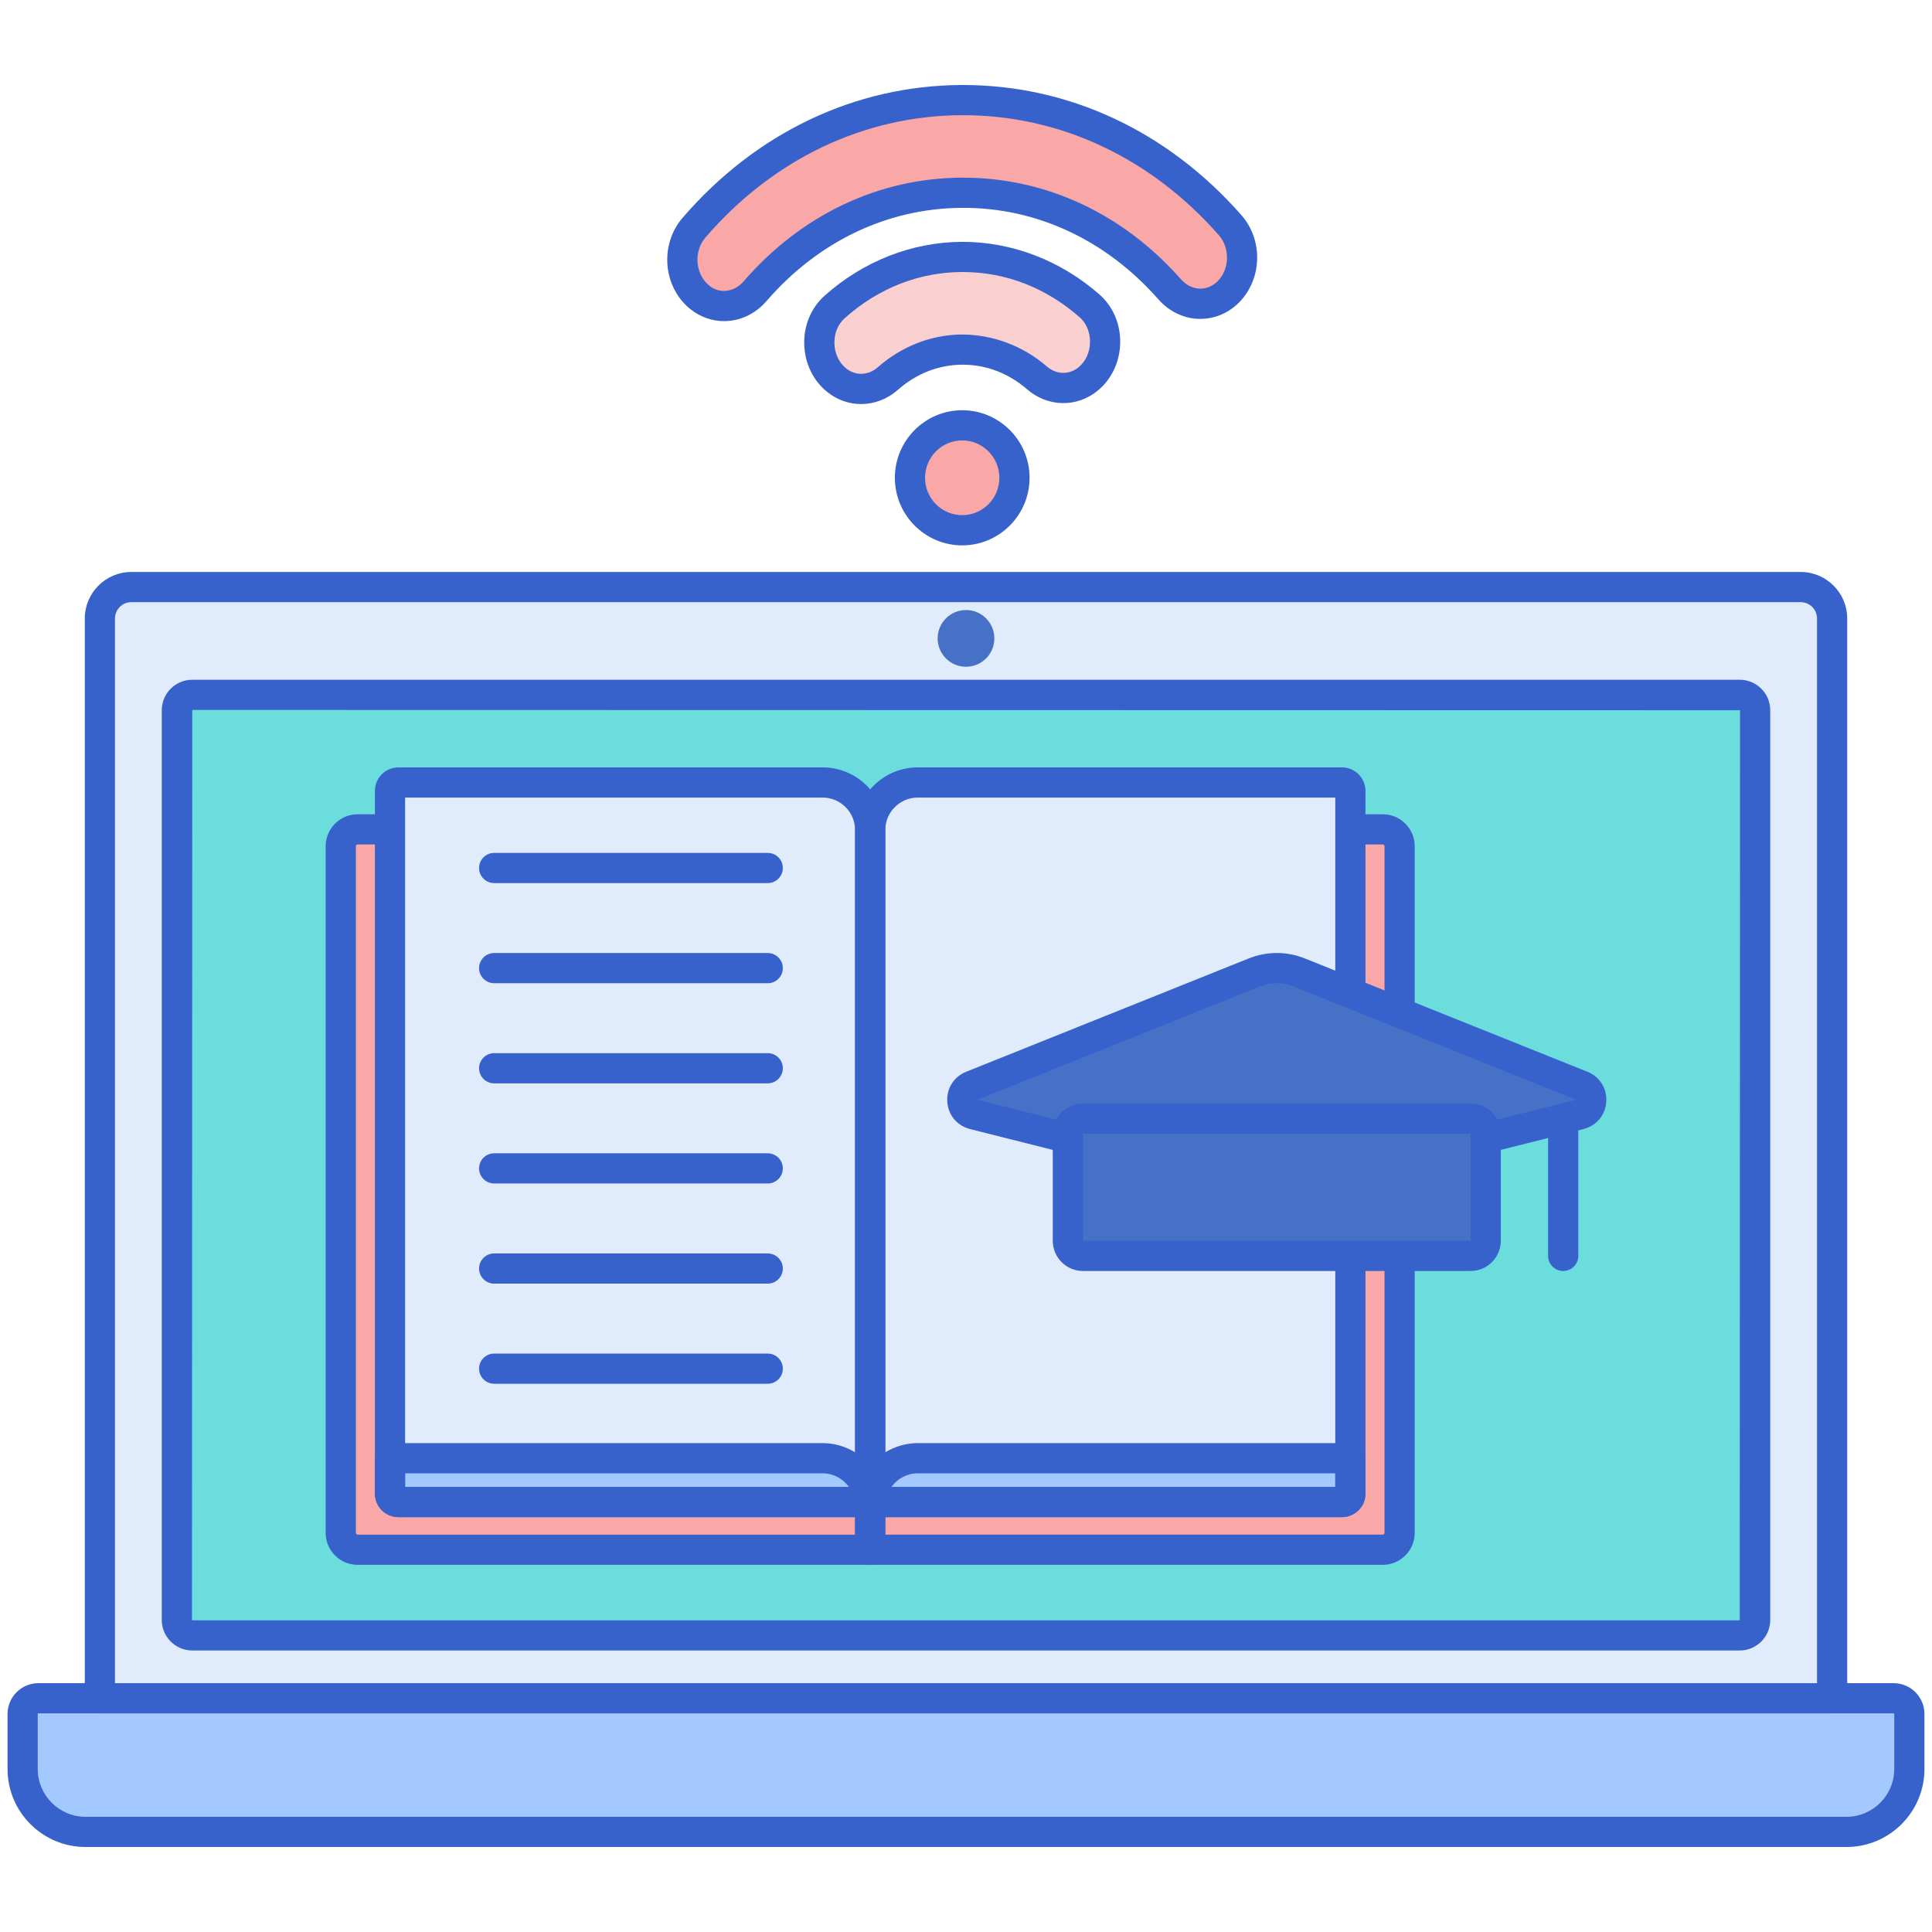 <?xml version="1.0" encoding="UTF-8"?>
<svg xmlns="http://www.w3.org/2000/svg" xmlns:xlink="http://www.w3.org/1999/xlink" xmlns:svgjs="http://svgjs.com/svgjs" version="1.1" width="512" height="512" x="0" y="0" viewBox="0 0 256 256" style="enable-background:new 0 0 512 512" xml:space="preserve">
  <g>
    <g>
      <g>
        <g>
          <path d="m244.667 242.737h-233.334c-4.602 0-8.333-3.731-8.333-8.333v-7.292c0-1.151.933-2.083 2.083-2.083h245.833c1.151 0 2.083.933 2.083 2.083v7.292c.001 4.602-3.73 8.333-8.332 8.333z" fill="#A4C9FF" data-original="#a4c9ff"></path>
        </g>
        <g>
          <path d="m242.765 225.029h-229.53v-143.073c0-2.301 1.865-4.167 4.167-4.167h221.197c2.301 0 4.167 1.865 4.167 4.167v143.073z" fill="#E0EBFC" data-original="#e0ebfc"></path>
        </g>
        <g>
          <path d="m23.436 214.657v-120.546c0-1.127.913-2.04 2.04-2.04h205.047c1.127 0 2.04.913 2.04 2.04v120.546c0 1.127-.913 2.04-2.04 2.04h-205.047c-1.126.001-2.04-.913-2.04-2.04z" fill="#6BDDDD" data-original="#6bdddd"></path>
        </g>
        <g>
          <circle cx="128" cy="84.59" fill="#4671C6" r="3.757" data-original="#4671c6"></circle>
        </g>
        <g>
          <path d="m244.667 244.737h-233.334c-5.697 0-10.333-4.635-10.333-10.333v-7.292c0-2.251 1.832-4.083 4.083-4.083h245.833c2.251 0 4.083 1.832 4.083 4.083v7.292c.001 5.698-4.635 10.333-10.332 10.333zm-239.584-17.708c-.046 0-.083.037-.083.083v7.292c0 3.492 2.841 6.333 6.333 6.333h233.333c3.492 0 6.333-2.841 6.333-6.333v-7.292c0-.046-.038-.083-.083-.083z" fill="#3762CC" data-original="#3762cc"></path>
        </g>
        <g>
          <path d="m242.765 227.029h-229.53c-1.104 0-2-.896-2-2v-143.073c0-3.4 2.766-6.167 6.167-6.167h221.197c3.4 0 6.167 2.766 6.167 6.167v143.073c-.001 1.104-.896 2-2.001 2zm-227.53-4h225.53v-141.073c0-1.195-.972-2.167-2.167-2.167h-221.197c-1.195 0-2.167.972-2.167 2.167v141.073z" fill="#3762CC" data-original="#3762cc"></path>
        </g>
        <g>
          <path d="m230.523 218.698h-205.046c-2.228 0-4.041-1.813-4.041-4.041v-120.546c0-2.228 1.813-4.04 4.041-4.04h205.047c2.228 0 4.041 1.813 4.041 4.04v120.546c-.001 2.228-1.814 4.041-4.042 4.041zm-205.046-124.627-.041 120.586c0 .022.018.041.041.041h205.047l.041-120.586z" fill="#3762CC" data-original="#3762cc"></path>
        </g>
        <g>
          <g>
            <g>
              <path d="m115.304 205.349h-67.919c-1.233 0-2.233-1-2.233-2.232v-90.988c0-1.233 1-2.233 2.233-2.233h67.919z" fill="#F9A7A7" data-original="#f9a7a7"></path>
            </g>
            <g>
              <path d="m183.223 205.349h-67.919v-95.453h67.919c1.233 0 2.233 1 2.233 2.233v90.988c0 1.232-1 2.232-2.233 2.232z" fill="#F9A7A7" data-original="#f9a7a7"></path>
            </g>
          </g>
          <g>
            <g>
              <path d="m115.304 207.349h-67.919c-2.334 0-4.232-1.899-4.232-4.233v-90.988c0-2.334 1.898-4.233 4.232-4.233h67.919c1.104 0 2 .896 2 2v95.454c0 1.105-.895 2-2 2zm-67.919-95.453c-.128 0-.232.104-.232.233v90.988c0 .128.104.233.232.233h65.919v-91.454z" fill="#3762CC" data-original="#3762cc"></path>
            </g>
            <g>
              <path d="m183.223 207.349h-67.919c-1.104 0-2-.896-2-2v-95.454c0-1.104.896-2 2-2h67.919c2.334 0 4.232 1.899 4.232 4.233v90.988c.001 2.334-1.898 4.233-4.232 4.233zm-65.919-4h65.919c.128 0 .232-.104.232-.233v-90.988c0-.128-.104-.233-.232-.233h-65.919z" fill="#3762CC" data-original="#3762cc"></path>
            </g>
          </g>
          <g>
            <path d="m115.304 199.029h-62.51c-.616 0-1.116-.5-1.116-1.116v-93.114c0-.616.5-1.116 1.116-1.116h56.2c3.485 0 6.31 2.825 6.31 6.31z" fill="#E0EBFC" data-original="#e0ebfc"></path>
          </g>
          <g>
            <path d="m115.304 199.029h62.51c.616 0 1.116-.5 1.116-1.116v-93.114c0-.616-.5-1.116-1.116-1.116h-56.2c-3.485 0-6.31 2.825-6.31 6.31z" fill="#E0EBFC" data-original="#e0ebfc"></path>
          </g>
          <g>
            <path d="m108.994 193.223h-57.316v4.69c0 .616.5 1.116 1.116 1.116h62.485c-.258-3.249-2.97-5.806-6.285-5.806z" fill="#A4C9FF" data-original="#a4c9ff"></path>
          </g>
          <g>
            <path d="m115.33 199.029h62.485c.616 0 1.116-.5 1.116-1.116v-4.69h-57.317c-3.315 0-6.027 2.557-6.284 5.806z" fill="#A4C9FF" data-original="#a4c9ff"></path>
          </g>
          <g>
            <path d="m115.304 201.029h-62.51c-1.718 0-3.116-1.398-3.116-3.116v-93.114c0-1.718 1.398-3.116 3.116-3.116h56.201c4.582 0 8.31 3.728 8.31 8.31v89.037c-.001 1.103-.896 1.999-2.001 1.999zm-61.626-4h59.626v-87.037c0-2.376-1.933-4.31-4.31-4.31h-55.316z" fill="#3762CC" data-original="#3762cc"></path>
          </g>
          <g>
            <path d="m177.814 201.029h-62.51c-1.104 0-2-.896-2-2v-89.037c0-4.582 3.728-8.31 8.31-8.31h56.2c1.718 0 3.116 1.398 3.116 3.116v93.114c.001 1.719-1.397 3.117-3.116 3.117zm-60.51-4h59.626v-91.347h-55.316c-2.376 0-4.31 1.934-4.31 4.31z" fill="#3762CC" data-original="#3762cc"></path>
          </g>
          <g>
            <path d="m115.279 201.029h-62.485c-1.718 0-3.116-1.398-3.116-3.116v-4.69c0-1.104.896-2 2-2h57.317c4.302 0 7.938 3.359 8.278 7.648.044.556-.146 1.105-.525 1.515s-.911.643-1.469.643zm-61.601-4h58.814c-.787-1.094-2.071-1.806-3.497-1.806h-55.317z" fill="#3762CC" data-original="#3762cc"></path>
          </g>
          <g>
            <path d="m177.814 201.029h-62.484c-.558 0-1.09-.233-1.469-.643-.378-.41-.569-.959-.524-1.515.34-4.289 3.977-7.648 8.278-7.648h57.316c1.104 0 2 .896 2 2v4.69c0 1.718-1.398 3.116-3.117 3.116zm-59.697-4h58.814v-1.806h-55.316c-1.427 0-2.711.712-3.498 1.806z" fill="#3762CC" data-original="#3762cc"></path>
          </g>
        </g>
        <g>
          <path d="m101.729 117.013h-36.25c-1.104 0-2-.896-2-2s.896-2 2-2h36.25c1.104 0 2 .896 2 2s-.896 2-2 2z" fill="#3762CC" data-original="#3762cc"></path>
        </g>
        <g>
          <path d="m101.729 130.282h-36.25c-1.104 0-2-.896-2-2s.896-2 2-2h36.25c1.104 0 2 .896 2 2s-.896 2-2 2z" fill="#3762CC" data-original="#3762cc"></path>
        </g>
        <g>
          <path d="m101.729 143.55h-36.25c-1.104 0-2-.896-2-2s.896-2 2-2h36.25c1.104 0 2 .896 2 2s-.896 2-2 2z" fill="#3762CC" data-original="#3762cc"></path>
        </g>
        <g>
          <path d="m101.729 156.818h-36.25c-1.104 0-2-.896-2-2s.896-2 2-2h36.25c1.104 0 2 .896 2 2s-.896 2-2 2z" fill="#3762CC" data-original="#3762cc"></path>
        </g>
        <g>
          <path d="m101.729 170.087h-36.25c-1.104 0-2-.896-2-2s.896-2 2-2h36.25c1.104 0 2 .896 2 2s-.896 2-2 2z" fill="#3762CC" data-original="#3762cc"></path>
        </g>
        <g>
          <path d="m101.729 183.355h-36.25c-1.104 0-2-.896-2-2s.896-2 2-2h36.25c1.104 0 2 .896 2 2s-.896 2-2 2z" fill="#3762CC" data-original="#3762cc"></path>
        </g>
        <g>
          <path d="m207.13 168.412c-1.104 0-2-.896-2-2v-18.19c0-1.104.896-2 2-2s2 .896 2 2v18.19c0 1.105-.895 2-2 2z" fill="#3762CC" data-original="#3762cc"></path>
        </g>
        <g>
          <path d="m166.201 128.856-37.434 15.014c-1.798.721-1.623 3.322.256 3.796l38.201 9.628c1.283.323 2.627.323 3.91 0l38.201-9.628c1.879-.473 2.054-3.074.256-3.796l-37.434-15.014c-1.911-.766-4.044-.766-5.956 0z" fill="#4671C6" data-original="#4671c6"></path>
        </g>
        <g>
          <path d="m169.179 159.536c-.822 0-1.645-.101-2.444-.302l-38.201-9.628c-1.712-.432-2.895-1.849-3.014-3.61s.864-3.324 2.502-3.981l37.435-15.015c2.402-.963 5.045-.963 7.445 0l37.434 15.014c1.638.657 2.621 2.22 2.502 3.981-.119 1.762-1.302 3.179-3.014 3.61l-38.201 9.628c-.799.202-1.622.303-2.444.303zm-2.233-28.823-37.434 15.014 38.201 9.628c.959.242 1.974.242 2.933 0l38.201-9.628-37.434-15.014c-1.44-.578-3.027-.578-4.467 0z" fill="#3762CC" data-original="#3762cc"></path>
        </g>
        <g>
          <path d="m194.863 166.412h-51.367c-1.105 0-2-.895-2-2v-14.19c0-1.105.895-2 2-2h51.367c1.105 0 2 .895 2 2v14.19c0 1.105-.896 2-2 2z" fill="#4671C6" data-original="#4671c6"></path>
        </g>
        <g>
          <path d="m194.863 168.412h-51.367c-2.206 0-4-1.794-4-4v-14.19c0-2.206 1.794-4 4-4h51.367c2.206 0 4 1.794 4 4v14.19c0 2.206-1.795 4-4 4zm-51.367-18.19v14.19h51.37l-.002-14.19z" fill="#3762CC" data-original="#3762cc"></path>
        </g>
      </g>
      <g>
        <path d="m110.843 50.359c2.045 1.657 4.822 1.544 6.802-.202 2.704-2.384 6.127-3.816 9.857-3.834s7.166 1.382 9.892 3.741c1.996 1.727 4.774 1.814 6.804.138 2.896-2.391 3.004-7.19.17-9.677-4.651-4.081-10.537-6.511-16.923-6.481s-12.249 2.515-16.862 6.639c-2.811 2.514-2.658 7.312.26 9.676z" fill="#F9CFCF" data-original="#f9cfcf"></path>
      </g>
      <g>
        <path d="m92.685 39.367.004.003c2.275 1.843 5.408 1.479 7.354-.773 6.91-7.997 16.635-13.005 27.414-13.056s20.551 4.866 27.535 12.797c1.967 2.234 5.103 2.568 7.361.704l.004-.003c2.682-2.215 2.989-6.531.656-9.189-9.022-10.278-21.664-16.653-35.612-16.587s-26.53 6.558-35.456 16.921c-2.31 2.68-1.963 6.993.74 9.183z" fill="#F9A7A7" data-original="#f9a7a7"></path>
      </g>
      <g>
        <ellipse cx="127.497" cy="63.31" fill="#F9A7A7" rx="6.925" ry="6.953" data-original="#f9a7a7"></ellipse>
      </g>
      <g>
        <path d="m114.104 53.54c-1.591 0-3.179-.54-4.52-1.626-1.858-1.505-2.959-3.808-3.02-6.316-.061-2.49.918-4.824 2.686-6.404 5.12-4.578 11.579-7.117 18.186-7.148h.122c6.565 0 12.998 2.476 18.13 6.978 1.781 1.563 2.782 3.888 2.745 6.378-.038 2.509-1.116 4.822-2.96 6.344-2.769 2.287-6.629 2.218-9.386-.168-2.46-2.129-5.403-3.253-8.513-3.253-.021 0-.041 0-.061 0-3.132.015-6.087 1.167-8.543 3.333-1.423 1.251-3.146 1.882-4.866 1.882zm13.459-17.496c-.037 0-.072 0-.109 0-5.71.027-11.083 2.147-15.538 6.13-.892.797-1.385 2.009-1.353 3.325.032 1.334.593 2.539 1.539 3.305 1.265 1.024 2.959.964 4.22-.148 3.147-2.775 7.115-4.314 11.17-4.333 4.044.023 8.037 1.483 11.21 4.229 1.272 1.101 2.968 1.144 4.222.109.938-.775 1.488-1.985 1.508-3.32.02-1.316-.484-2.523-1.383-3.312-4.464-3.916-9.817-5.985-15.486-5.985z" fill="#3762CC" data-original="#3762cc"></path>
      </g>
      <g>
        <path d="m95.948 42.552c-1.583 0-3.169-.534-4.518-1.627l-.004-.003c-1.689-1.368-2.774-3.454-2.978-5.722-.208-2.314.514-4.618 1.98-6.32 9.727-11.293 22.854-17.549 36.962-17.616h.226c14.023 0 27.119 6.126 36.898 17.269 1.481 1.688 2.225 3.984 2.039 6.3-.182 2.27-1.248 4.366-2.924 5.75-3.081 2.543-7.438 2.147-10.139-.921-6.923-7.862-16.147-12.182-26.024-12.119-9.859.046-19.061 4.437-25.91 12.363-1.51 1.745-3.556 2.646-5.608 2.646zm31.667-27.289c-.069 0-.137 0-.206 0-12.933.061-24.99 5.823-33.95 16.226-.764.887-1.138 2.109-1.026 3.352.107 1.197.658 2.28 1.511 2.971.02.016.039.032.058.049l.004.003c1.35 1.092 3.276.869 4.524-.575 7.616-8.813 17.885-13.696 28.918-13.748h.178c10.965 0 21.211 4.781 28.867 13.476 1.262 1.433 3.191 1.636 4.586.484.851-.703 1.392-1.791 1.488-2.989.1-1.244-.286-2.462-1.058-3.342-9.009-10.262-21.039-15.907-33.894-15.907z" fill="#3762CC" data-original="#3762cc"></path>
      </g>
      <g>
        <path d="m127.498 72.263c-4.921 0-8.925-4.016-8.925-8.953s4.004-8.953 8.925-8.953 8.925 4.016 8.925 8.953-4.004 8.953-8.925 8.953zm0-13.906c-2.716 0-4.925 2.222-4.925 4.953s2.209 4.953 4.925 4.953c2.715 0 4.925-2.222 4.925-4.953s-2.21-4.953-4.925-4.953z" fill="#3762CC" data-original="#3762cc"></path>
      </g>
    </g>
  </g>
</svg>
